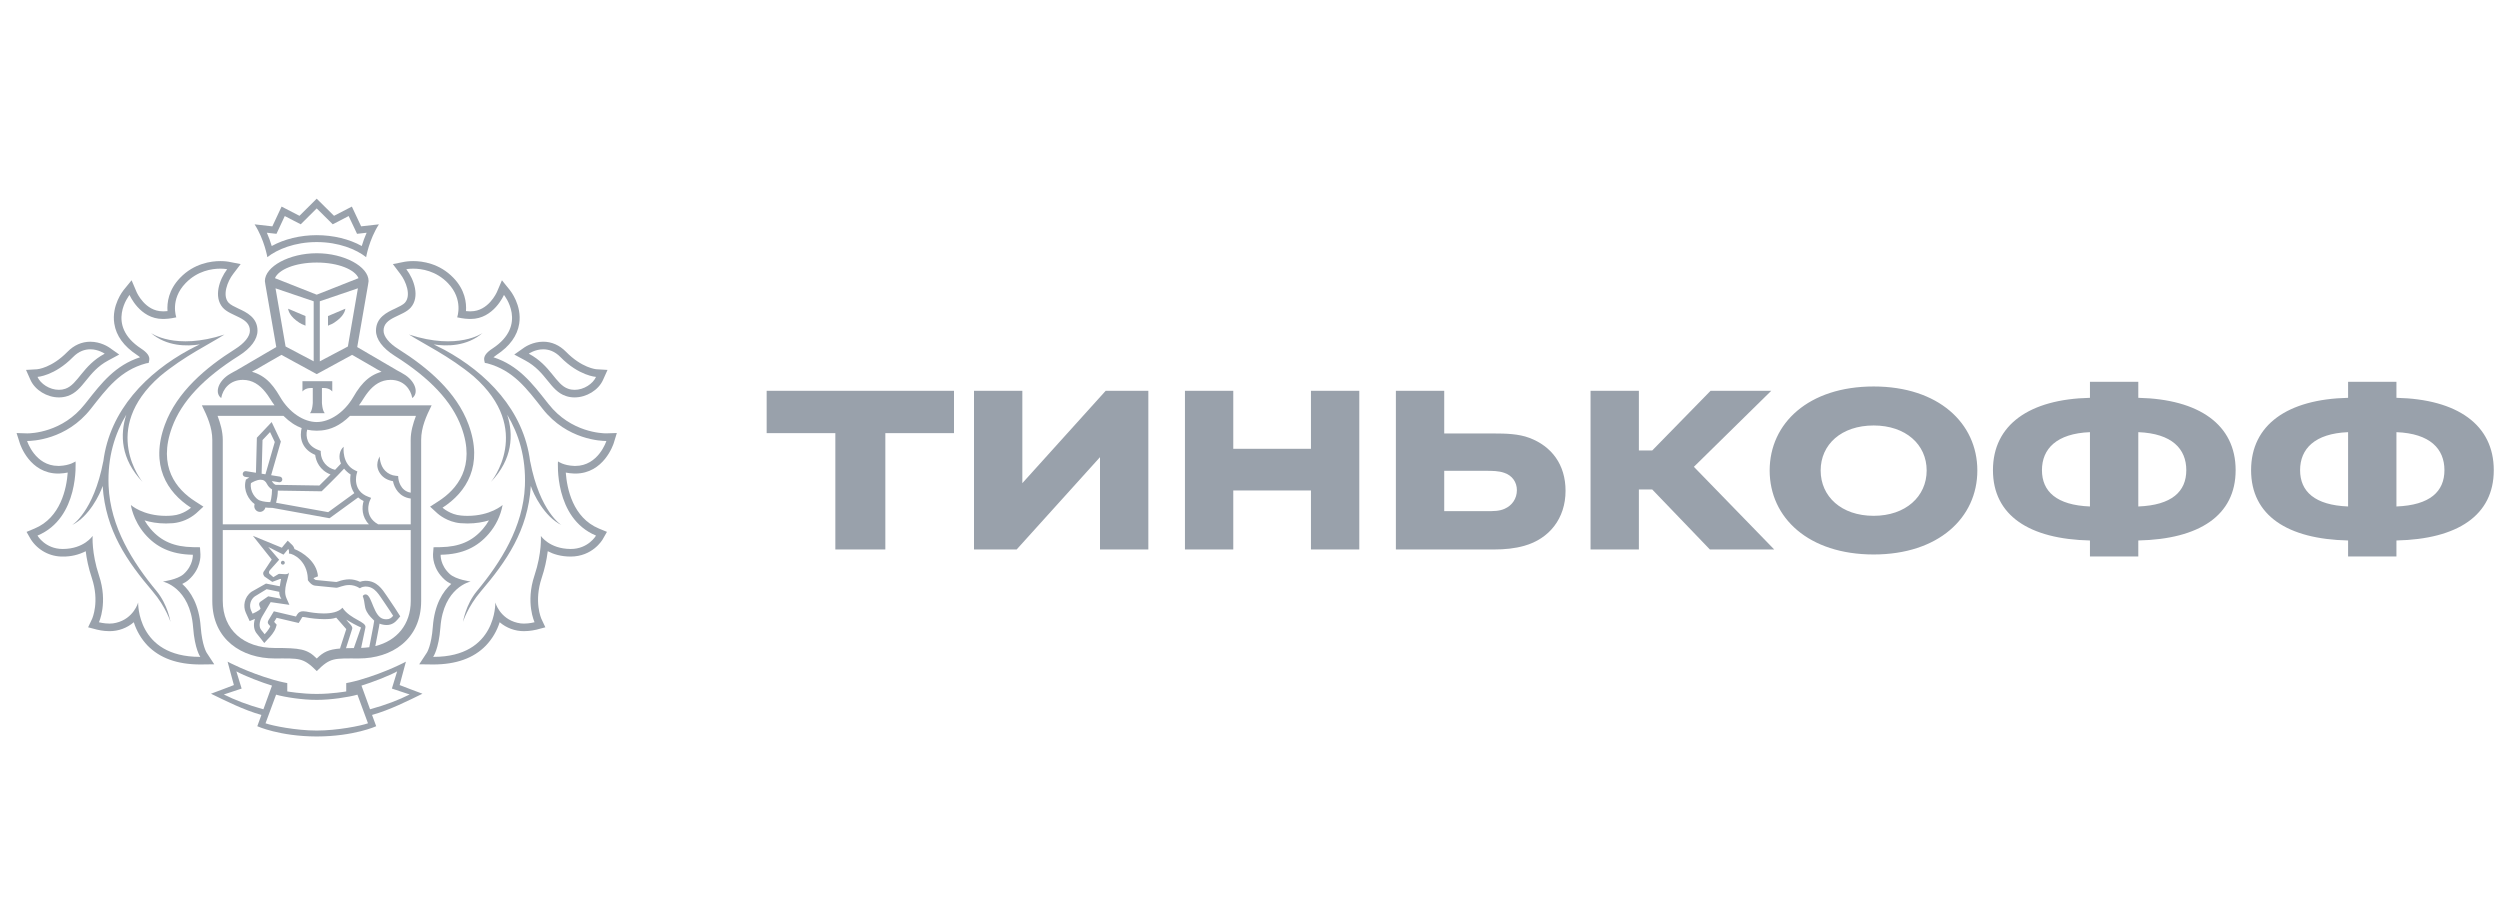<svg x="0" y="0" width="110" height="40" overflow="inherit" viewBox="0, 0, 110, 40" preserveAspectRatio="xMidYMid" font-size="0" xml="http://www.w3.org/XML/1998/namespace" style="fill:none;" xmlns="http://www.w3.org/2000/svg" xmlns:xlink="http://www.w3.org/1999/xlink" xmlns:xml="http://www.w3.org/XML/1998/namespace" version="1.1"><g clip-path="url(#clip0)" xml:space="default"><path d="M12.45 24.674 C12.439 24.674 12.428 24.675 12.418 24.678 C12.407 24.682 12.397 24.688 12.389 24.695 C12.38 24.702 12.373 24.711 12.368 24.721 C12.364 24.732 12.361 24.742 12.36 24.754 C12.359 24.765 12.361 24.776 12.364 24.787 C12.368 24.797 12.374 24.807 12.381 24.816 C12.389 24.824 12.398 24.831 12.408 24.835 C12.418 24.84 12.429 24.843 12.44 24.843 C12.463 24.845 12.485 24.837 12.502 24.823 C12.519 24.808 12.529 24.787 12.531 24.765 C12.532 24.742 12.524 24.72 12.509 24.703 C12.494 24.686 12.473 24.676 12.45 24.674 z M16.283 31.209 L15.905 30.167 C16.355 30.03 17.127 29.735 17.474 29.54 L17.243 30.297 L18.025 30.557 C17.552 30.795 16.978 31.017 16.283 31.208 L16.283 31.209 z M13.938 32.144 C13.028 32.144 11.989 31.934 11.683 31.825 L12.148 30.565 C12.533 30.678 13.336 30.797 13.919 30.794 L13.955 30.794 C14.537 30.797 15.339 30.677 15.727 30.565 L16.191 31.825 C15.885 31.934 14.846 32.144 13.938 32.144 z M9.849 30.557 L10.632 30.297 L10.4 29.54 C10.745 29.735 11.52 30.031 11.968 30.167 L11.59 31.209 C10.897 31.018 10.322 30.795 9.849 30.557 z M18.061 30.326 L17.584 30.143 L17.716 29.65 L17.86 29.113 C17.86 29.113 17.017 29.572 15.827 29.916 C15.489 30.012 15.234 30.057 15.234 30.057 L15.234 30.423 C15.234 30.423 14.598 30.533 13.955 30.533 L13.919 30.533 C13.275 30.533 12.64 30.423 12.64 30.423 L12.64 30.056 C12.64 30.056 12.384 30.012 12.046 29.916 C10.858 29.571 10.014 29.113 10.014 29.113 L10.157 29.65 L10.291 30.143 L9.813 30.326 L9.283 30.524 C9.89 30.818 10.732 31.246 11.502 31.457 L11.321 31.954 C11.321 31.954 12.298 32.4 13.925 32.405 L13.925 32.405 L13.947 32.405 L13.947 32.405 C15.577 32.4 16.553 31.954 16.553 31.954 L16.37 31.457 C17.141 31.246 17.984 30.819 18.588 30.524 L18.061 30.326 z M11.948 10.264 L12.165 10.288 L12.258 10.09 L12.53 9.506 L13.036 9.768 L13.233 9.869 L13.935 9.17 L14.483 9.713 L14.64 9.869 L14.837 9.768 L15.34 9.506 L15.617 10.09 L15.709 10.288 L15.925 10.264 L16.132 10.24 C16.048 10.431 15.976 10.626 15.917 10.825 C15.371 10.52 14.661 10.347 13.936 10.347 C13.215 10.347 12.505 10.52 11.956 10.825 C11.897 10.626 11.825 10.431 11.742 10.24 L11.947 10.264 L11.948 10.264 z M13.935 10.651 C14.906 10.651 15.681 10.974 16.11 11.316 C16.11 11.316 16.237 10.548 16.672 9.871 L15.89 9.959 L15.482 9.09 L14.697 9.496 L13.935 8.742 L13.177 9.496 L12.39 9.09 L11.983 9.96 L11.202 9.871 C11.636 10.548 11.763 11.315 11.763 11.315 C12.194 10.973 12.967 10.651 13.935 10.651 z M26.225 23.566 C26.225 23.566 25.887 24.155 25.113 24.155 L25.103 24.155 C24.174 24.149 23.798 23.58 23.798 23.58 C23.798 23.58 23.852 24.32 23.518 25.318 C23.115 26.52 23.521 27.378 23.521 27.378 C23.521 27.378 23.304 27.438 23.054 27.438 C22.958 27.438 22.859 27.428 22.764 27.403 C21.988 27.219 21.794 26.511 21.794 26.511 C21.794 26.511 21.866 28.902 19.081 28.902 L19.059 28.902 C19.059 28.902 19.305 28.569 19.378 27.606 C19.509 25.832 20.709 25.587 20.709 25.587 C20.709 25.587 20.069 25.507 19.791 25.258 C19.358 24.864 19.388 24.409 19.388 24.409 C20.367 24.395 21.01 24.061 21.499 23.495 C21.814 23.132 22.027 22.692 22.115 22.219 C22.115 22.219 21.588 22.698 20.57 22.698 C20.48 22.698 20.385 22.694 20.287 22.684 C19.804 22.645 19.471 22.338 19.471 22.338 C20.532 21.657 21.275 20.468 20.616 18.679 C20.088 17.245 18.818 16.174 17.54 15.367 C17.114 15.101 16.877 14.805 16.877 14.55 C16.877 13.951 17.727 13.932 18.077 13.529 C18.48 13.062 18.227 12.303 17.878 11.846 C17.878 11.846 17.995 11.821 18.181 11.821 C18.549 11.821 19.185 11.914 19.709 12.458 C20.404 13.178 20.115 13.963 20.115 13.963 L20.302 13.999 C20.413 14.022 20.524 14.027 20.639 14.033 L20.714 14.034 C21.724 14.034 22.174 12.976 22.174 12.976 C22.174 12.976 23.248 14.299 21.668 15.336 C21.396 15.513 21.275 15.678 21.307 15.852 L21.332 15.968 L21.444 15.988 C22.59 16.299 23.17 17.091 23.877 17.99 C24.952 19.359 26.473 19.403 26.66 19.403 L26.681 19.403 C26.681 19.403 26.334 20.501 25.311 20.501 C25.294 20.501 25.279 20.501 25.262 20.5 C24.793 20.483 24.551 20.302 24.551 20.302 C24.551 20.302 24.369 22.794 26.225 23.566 z M25.311 20.837 C26.565 20.837 26.984 19.559 27.002 19.505 L27.141 19.053 L26.672 19.068 L26.671 19.068 C26.504 19.068 25.121 19.032 24.14 17.783 L24.047 17.667 C23.407 16.851 22.799 16.074 21.712 15.72 C21.755 15.682 21.802 15.647 21.85 15.616 C22.427 15.236 22.763 14.775 22.846 14.239 C22.97 13.433 22.456 12.791 22.434 12.764 L22.085 12.332 L21.866 12.845 C21.852 12.877 21.485 13.698 20.714 13.698 L20.657 13.698 C20.605 13.696 20.554 13.693 20.503 13.689 C20.53 13.322 20.464 12.756 19.95 12.224 C19.334 11.584 18.577 11.488 18.181 11.488 C17.97 11.488 17.829 11.514 17.813 11.516 L17.286 11.62 L17.611 12.05 C17.866 12.381 18.098 12.992 17.824 13.311 C17.736 13.414 17.555 13.495 17.383 13.578 C17.028 13.741 16.543 13.97 16.543 14.55 C16.543 14.926 16.834 15.319 17.362 15.653 C18.922 16.637 19.886 17.663 20.302 18.796 C20.945 20.538 20.106 21.533 19.29 22.056 L18.924 22.292 L19.245 22.587 C19.288 22.625 19.679 22.97 20.258 23.02 C20.367 23.027 20.472 23.033 20.571 23.033 C20.941 23.033 21.257 22.975 21.514 22.897 C21.437 23.031 21.348 23.157 21.247 23.274 C20.781 23.815 20.208 24.061 19.383 24.075 L19.076 24.079 L19.053 24.387 C19.05 24.449 19.027 25.021 19.566 25.506 C19.649 25.581 19.749 25.643 19.854 25.693 C19.487 26.023 19.116 26.598 19.044 27.582 C18.983 28.404 18.787 28.708 18.785 28.712 L18.446 29.229 L19.058 29.237 C20.07 29.237 20.844 28.959 21.38 28.404 C21.658 28.113 21.865 27.762 21.986 27.378 C22.284 27.632 22.662 27.772 23.054 27.771 C23.34 27.771 23.579 27.71 23.605 27.705 L23.996 27.601 L23.824 27.235 C23.811 27.206 23.485 26.473 23.835 25.426 C23.963 25.045 24.052 24.652 24.101 24.253 C24.347 24.382 24.677 24.488 25.103 24.489 C26.071 24.489 26.497 23.765 26.516 23.735 L26.706 23.402 L26.353 23.257 C25.2 22.777 24.945 21.49 24.894 20.793 C24.998 20.813 25.117 20.831 25.252 20.835 L25.311 20.837 z" clip-rule="evenodd" xml:space="default" fill-rule="evenodd" style="fill:#99A1AB;" /><path d="M23.902 15.37 C24.136 15.37 24.408 15.45 24.665 15.716 C25.473 16.538 26.225 16.584 26.225 16.584 C26.088 16.887 25.692 17.153 25.282 17.153 C25.188 17.153 25.092 17.138 24.999 17.105 C24.442 16.917 24.243 16.082 23.267 15.562 C23.267 15.562 23.539 15.37 23.902 15.37 z M23.108 15.858 C23.575 16.108 23.848 16.443 24.087 16.739 C24.322 17.029 24.544 17.308 24.894 17.423 C25.017 17.466 25.148 17.486 25.282 17.486 C25.805 17.486 26.331 17.165 26.531 16.721 L26.731 16.276 L26.246 16.247 C26.223 16.247 25.599 16.189 24.905 15.479 C24.619 15.187 24.274 15.035 23.902 15.035 C23.448 15.035 23.11 15.262 23.074 15.286 L22.628 15.6 L23.108 15.858 z M23.327 20.296 L23.327 20.313 C23.046 18.038 21.397 16.395 19.562 15.396 C19.393 15.306 19.235 15.228 19.084 15.154 C19.642 15.241 20.541 15.251 21.237 14.648 C21.237 14.648 20.173 15.431 17.997 14.72 C18.599 15.111 19.77 15.664 20.839 16.559 C23.511 18.911 21.6 21.205 21.6 21.205 C22.56 20.201 22.6 19.126 22.317 18.248 C22.823 19.091 23.145 20.114 23.096 21.376 C23.022 23.184 22.03 24.747 20.987 26.003 C20.485 26.612 20.373 27.361 20.373 27.361 C20.373 27.361 20.576 26.701 21.156 26.021 C22.274 24.708 23.231 23.346 23.356 21.383 C23.472 21.74 23.948 22.73 24.704 23.103 C24.704 23.103 23.754 22.529 23.327 20.296 z M8.793 28.902 C6.008 28.902 6.079 26.511 6.079 26.511 C6.079 26.511 5.884 27.219 5.109 27.403 C5.015 27.427 4.917 27.439 4.82 27.438 C4.57 27.438 4.353 27.379 4.353 27.379 C4.353 27.379 4.759 26.52 4.355 25.318 C4.022 24.32 4.076 23.58 4.076 23.58 C4.076 23.58 3.701 24.149 2.771 24.155 L2.761 24.155 C1.987 24.155 1.649 23.566 1.649 23.566 C3.505 22.794 3.323 20.302 3.323 20.302 C3.323 20.302 3.081 20.483 2.611 20.5 L2.562 20.5 C1.539 20.5 1.192 19.403 1.192 19.403 L1.213 19.403 C1.402 19.403 2.921 19.359 3.995 17.99 C4.703 17.09 5.284 16.299 6.427 15.988 L6.542 15.968 L6.566 15.852 C6.599 15.678 6.478 15.513 6.207 15.336 C4.627 14.299 5.7 12.977 5.7 12.977 C5.7 12.977 6.148 14.034 7.161 14.034 L7.234 14.033 C7.349 14.027 7.461 14.022 7.572 13.999 L7.758 13.963 C7.758 13.963 7.469 13.178 8.166 12.458 C8.689 11.914 9.325 11.821 9.693 11.821 C9.88 11.821 9.995 11.846 9.995 11.846 C9.647 12.303 9.395 13.062 9.797 13.529 C10.146 13.932 10.996 13.951 10.996 14.55 C10.996 14.805 10.759 15.101 10.334 15.367 C9.055 16.174 7.785 17.244 7.257 18.68 C6.599 20.469 7.342 21.657 8.403 22.339 C8.403 22.339 8.07 22.645 7.587 22.684 C7.493 22.693 7.398 22.698 7.303 22.698 C6.285 22.698 5.758 22.22 5.758 22.22 C5.758 22.22 5.846 22.881 6.373 23.495 C6.864 24.061 7.506 24.395 8.485 24.409 C8.485 24.409 8.516 24.864 8.083 25.258 C7.805 25.508 7.165 25.588 7.165 25.588 C7.165 25.588 8.365 25.832 8.497 27.606 C8.569 28.569 8.813 28.902 8.813 28.902 L8.793 28.902 z M9.088 28.712 C9.088 28.708 8.893 28.404 8.831 27.582 C8.758 26.598 8.386 26.023 8.019 25.693 C8.125 25.643 8.224 25.581 8.307 25.506 C8.846 25.021 8.823 24.45 8.819 24.387 L8.799 24.079 L8.49 24.075 C7.667 24.061 7.093 23.815 6.627 23.274 C6.527 23.157 6.437 23.03 6.36 22.897 C6.617 22.975 6.931 23.033 7.303 23.033 C7.402 23.033 7.506 23.027 7.615 23.02 C7.989 22.983 8.343 22.832 8.629 22.587 L8.95 22.292 L8.584 22.057 C7.766 21.533 6.929 20.539 7.572 18.796 C7.988 17.663 8.95 16.637 10.513 15.653 C11.041 15.319 11.33 14.926 11.33 14.55 C11.33 13.97 10.846 13.741 10.491 13.578 C10.318 13.495 10.138 13.413 10.05 13.311 C9.775 12.992 10.006 12.381 10.262 12.05 L10.589 11.62 L10.059 11.516 C10.044 11.513 9.905 11.488 9.693 11.488 C9.297 11.488 8.541 11.584 7.925 12.224 C7.411 12.756 7.344 13.323 7.37 13.689 C7.319 13.693 7.268 13.696 7.218 13.698 L7.161 13.698 C6.387 13.698 6.021 12.877 6.008 12.845 L5.79 12.332 L5.438 12.764 C5.418 12.791 4.902 13.433 5.029 14.239 C5.111 14.774 5.447 15.236 6.024 15.616 C6.087 15.657 6.13 15.691 6.162 15.72 C5.073 16.074 4.467 16.851 3.826 17.667 L3.733 17.783 C2.754 19.032 1.367 19.069 1.201 19.069 L0.729 19.054 L0.873 19.505 C0.89 19.559 1.308 20.837 2.562 20.837 L2.622 20.835 C2.755 20.831 2.875 20.813 2.98 20.792 C2.929 21.489 2.672 22.777 1.52 23.256 L1.168 23.403 L1.358 23.735 C1.511 23.97 1.721 24.163 1.969 24.295 C2.216 24.427 2.493 24.493 2.774 24.489 C3.121 24.492 3.463 24.412 3.772 24.254 C3.81 24.57 3.887 24.974 4.039 25.426 C4.389 26.472 4.063 27.206 4.05 27.235 L3.877 27.601 L4.268 27.704 C4.294 27.711 4.535 27.771 4.82 27.771 C5.211 27.772 5.59 27.633 5.887 27.378 C6.008 27.762 6.215 28.113 6.492 28.404 C7.031 28.958 7.804 29.237 8.815 29.237 L9.427 29.229 L9.088 28.712 z" clip-rule="evenodd" xml:space="default" fill-rule="evenodd" style="fill:#99A1AB;" /><path d="M3.208 15.716 C3.466 15.45 3.738 15.369 3.973 15.369 C4.333 15.369 4.607 15.562 4.607 15.562 C3.632 16.083 3.431 16.917 2.873 17.106 C2.782 17.137 2.687 17.153 2.591 17.152 C2.181 17.152 1.784 16.887 1.649 16.584 C1.649 16.584 2.4 16.538 3.208 15.716 z M2.591 17.486 C2.725 17.486 2.856 17.466 2.981 17.423 C3.33 17.308 3.553 17.03 3.788 16.739 C4.028 16.444 4.297 16.108 4.765 15.859 L5.246 15.6 L4.799 15.285 C4.762 15.262 4.427 15.036 3.973 15.036 C3.6 15.036 3.254 15.187 2.969 15.479 C2.274 16.19 1.652 16.247 1.629 16.248 L1.145 16.276 L1.343 16.722 C1.544 17.165 2.069 17.486 2.591 17.486 z M4.778 21.376 C4.727 20.114 5.05 19.091 5.556 18.248 C5.274 19.126 5.312 20.201 6.274 21.206 C6.274 21.206 4.362 18.911 7.035 16.559 C8.104 15.664 9.274 15.111 9.875 14.72 C7.7 15.431 6.637 14.648 6.637 14.648 C7.332 15.251 8.232 15.242 8.79 15.154 C8.639 15.228 8.48 15.305 8.312 15.396 C6.476 16.395 4.828 18.038 4.545 20.313 L4.545 20.296 C4.119 22.53 3.17 23.103 3.17 23.103 C3.926 22.729 4.401 21.739 4.517 21.383 C4.643 23.346 5.599 24.709 6.717 26.021 C7.297 26.701 7.501 27.361 7.501 27.361 C7.501 27.361 7.388 26.613 6.885 26.003 C5.843 24.747 4.852 23.184 4.778 21.376 z M13.308 16.773 L13.308 17.225 C13.463 17.035 13.762 17.074 13.762 17.074 L13.762 17.724 C13.762 17.724 13.753 18.044 13.639 18.182 L14.289 18.182 C14.176 18.044 14.165 17.724 14.165 17.724 L14.165 17.074 C14.165 17.074 14.466 17.035 14.62 17.225 L14.62 16.773 L13.307 16.773 L13.308 16.773 z M13.029 14.098 C13.237 14.263 13.357 14.291 13.361 14.293 L13.441 14.33 L13.441 13.906 L12.679 13.584 C12.679 13.584 12.685 13.831 13.029 14.098 z M14.843 14.098 C15.188 13.831 15.195 13.584 15.195 13.584 L14.432 13.906 L14.432 14.331 L14.513 14.293 C14.516 14.291 14.636 14.263 14.843 14.098 z" clip-rule="evenodd" xml:space="default" fill-rule="evenodd" style="fill:#99A1AB;" /><path d="M13.936 12.966 L12.098 12.239 C12.254 11.868 12.975 11.552 13.936 11.552 C14.898 11.552 15.619 11.868 15.775 12.239 L13.936 12.966 z M15.307 15.246 L14.071 15.899 L14.071 13.256 L15.748 12.685 L15.307 15.245 L15.307 15.246 z M16.072 15.947 L16.637 16.276 L16.645 16.276 L16.787 16.358 C16.468 16.447 16.224 16.607 16.02 16.817 L15.998 16.839 C15.949 16.89 15.903 16.944 15.859 16.999 L15.833 17.032 C15.789 17.089 15.748 17.147 15.709 17.207 L15.687 17.237 C15.64 17.31 15.595 17.384 15.552 17.459 C15.148 18.154 14.507 18.569 13.936 18.57 C13.366 18.569 12.723 18.154 12.321 17.459 C12.279 17.385 12.234 17.312 12.187 17.241 L12.161 17.202 C12.123 17.145 12.083 17.09 12.042 17.035 C12.032 17.02 12.022 17.009 12.012 16.997 C11.969 16.943 11.924 16.891 11.878 16.84 C11.868 16.833 11.862 16.823 11.853 16.815 C11.643 16.596 11.378 16.438 11.085 16.358 L11.229 16.276 L11.235 16.276 L11.802 15.947 L12.382 15.614 L13.933 16.46 L13.936 16.457 L13.941 16.46 L15.492 15.614 L16.072 15.947 z M18.302 18.297 C18.175 18.631 18.07 18.993 18.07 19.354 L18.072 21.678 C17.587 21.598 17.529 21.074 17.527 21.051 L17.518 20.945 L17.414 20.935 C17.236 20.92 17.07 20.84 16.946 20.712 C16.707 20.473 16.707 20.087 16.707 20.084 C16.704 20.104 16.446 20.465 16.746 20.861 C16.872 21.028 17.055 21.132 17.291 21.172 C17.347 21.462 17.562 21.872 18.072 21.935 L18.072 23.072 L16.641 23.072 C15.981 22.704 16.26 22.057 16.273 22.029 L16.329 21.906 L16.203 21.858 C15.488 21.593 15.685 20.879 15.695 20.848 L15.724 20.744 L15.626 20.698 C15.036 20.424 15.116 19.686 15.124 19.656 C14.942 19.803 14.877 20.103 15.002 20.398 C14.934 20.476 14.843 20.569 14.744 20.672 C14.572 20.634 14.417 20.541 14.303 20.407 C14.189 20.272 14.123 20.104 14.114 19.928 L14.113 19.841 L14.032 19.81 C13.794 19.722 13.63 19.589 13.549 19.411 C13.483 19.251 13.471 19.074 13.515 18.907 C13.652 18.935 13.792 18.95 13.932 18.951 L13.941 18.951 C14.012 18.951 14.082 18.947 14.151 18.94 C14.532 18.902 14.958 18.738 15.402 18.297 L18.302 18.297 z M16.514 28.428 L16.674 27.594 L16.699 27.44 C16.798 27.479 16.903 27.499 17.009 27.501 C17.252 27.501 17.395 27.372 17.489 27.262 L17.611 27.119 L17.511 26.962 C17.502 26.947 17.28 26.596 17.11 26.355 C17.076 26.308 17.044 26.259 17.012 26.21 C16.818 25.92 16.576 25.555 16.088 25.555 L16.045 25.557 C15.975 25.561 15.906 25.575 15.84 25.599 C15.692 25.528 15.53 25.491 15.366 25.49 C15.2 25.494 15.037 25.526 14.882 25.584 C14.85 25.593 14.821 25.604 14.798 25.608 L13.889 25.519 C13.851 25.5 13.819 25.474 13.795 25.441 L13.795 25.436 L13.991 25.357 C13.936 24.7 13.306 24.296 12.956 24.159 C12.94 24.089 12.905 24.024 12.853 23.974 L12.658 23.789 L12.486 23.995 L12.402 24.1 L11.127 23.576 L11.956 24.618 L11.63 25.114 C11.51 25.241 11.642 25.37 11.642 25.37 L11.98 25.603 L12.33 25.472 C12.342 25.472 12.352 25.475 12.365 25.476 C12.348 25.53 12.326 25.739 12.311 25.797 L11.703 25.677 L11.065 26.038 C10.736 26.28 10.691 26.68 10.814 26.953 L10.884 27.108 L10.985 27.328 L11.208 27.235 C11.212 27.234 11.215 27.233 11.217 27.231 C11.136 27.488 11.169 27.733 11.312 27.893 L11.448 28.064 L11.628 28.293 L11.826 28.079 C11.885 28.021 12.074 27.809 12.132 27.627 L12.175 27.488 L12.079 27.382 L12.062 27.362 L12.171 27.183 L12.964 27.37 L13.143 27.411 L13.239 27.254 L13.29 27.169 C13.3 27.15 13.302 27.147 13.338 27.147 C13.367 27.147 13.395 27.15 13.425 27.158 C13.696 27.211 13.971 27.239 14.246 27.242 C14.483 27.242 14.626 27.233 14.795 27.177 C14.795 27.177 15.221 27.661 15.236 27.68 L14.975 28.486 L14.963 28.535 C14.469 28.575 14.229 28.684 13.938 28.975 C13.515 28.555 13.217 28.511 12.082 28.511 C10.723 28.511 9.802 27.713 9.802 26.438 L9.802 23.323 L18.072 23.323 L18.073 26.438 C18.073 27.471 17.467 28.192 16.514 28.428 z M11.421 26.666 L11.464 26.774 C11.435 26.868 11.112 27.001 11.112 27.001 L11.043 26.848 C10.999 26.743 10.992 26.626 11.022 26.517 C11.052 26.407 11.118 26.31 11.21 26.242 L11.732 25.923 L12.288 26.041 C12.284 26.151 12.317 26.26 12.382 26.349 L11.802 26.238 L11.453 26.479 C11.395 26.52 11.39 26.596 11.421 26.666 z M16.426 27.546 L16.248 28.478 C16.133 28.494 16.013 28.503 15.89 28.508 L16.078 27.613 C16.133 27.346 15.421 27.263 15.068 26.74 C14.895 26.934 14.572 26.992 14.246 26.992 C13.949 26.992 13.652 26.944 13.471 26.908 C13.428 26.901 13.383 26.896 13.339 26.896 C13.234 26.896 13.14 26.928 13.074 27.039 L13.023 27.127 L12.05 26.897 L11.808 27.298 C11.774 27.364 11.771 27.418 11.826 27.479 L11.892 27.551 C11.847 27.692 11.645 27.907 11.645 27.907 L11.5 27.726 C11.386 27.598 11.405 27.364 11.524 27.147 L11.909 26.494 L12.733 26.613 L12.605 26.321 C12.433 25.934 12.695 25.443 12.723 25.16 C12.714 25.246 12.635 25.265 12.544 25.265 C12.461 25.265 12.368 25.25 12.307 25.25 C12.283 25.25 12.261 25.252 12.25 25.26 L12.027 25.395 L11.851 25.24 C11.83 25.211 11.823 25.14 11.875 25.087 L12.283 24.629 L11.802 24.066 L12.475 24.405 L12.681 24.155 C12.737 24.211 12.712 24.355 12.712 24.355 C12.923 24.361 13.513 24.688 13.544 25.45 C13.546 25.474 13.546 25.5 13.546 25.525 L13.562 25.55 C13.603 25.608 13.718 25.756 13.864 25.769 L14.796 25.861 L14.799 25.861 C14.902 25.861 15.105 25.741 15.366 25.741 C15.508 25.741 15.666 25.777 15.835 25.884 C15.835 25.884 15.92 25.816 16.057 25.809 C16.067 25.808 16.079 25.808 16.088 25.808 C16.506 25.808 16.68 26.186 16.905 26.5 C17.073 26.74 17.299 27.095 17.299 27.095 C17.216 27.194 17.138 27.248 17.008 27.248 C16.968 27.249 16.927 27.245 16.888 27.237 C16.441 27.154 16.375 26.232 16.12 26.159 C16.107 26.155 16.093 26.154 16.079 26.154 C15.997 26.154 15.961 26.227 15.961 26.227 C16.078 26.542 16.009 26.669 16.136 26.911 C16.229 27.091 16.396 27.238 16.465 27.309 C16.465 27.309 16.446 27.445 16.426 27.547 L16.426 27.546 z M15.569 28.514 C15.444 28.514 15.328 28.516 15.224 28.52 L15.497 27.669 C15.539 27.551 15.324 27.399 15.235 27.265 C15.369 27.351 15.717 27.537 15.885 27.61 C15.777 27.91 15.671 28.212 15.569 28.514 z M11.512 20.842 L11.551 19.362 L11.882 19.011 L12.09 19.448 L11.68 20.869 L11.511 20.843 L11.512 20.842 z M11.75 21.301 C11.8 21.398 11.877 21.478 11.97 21.534 C11.968 21.674 11.954 21.815 11.93 21.953 C11.922 21.985 11.915 22.015 11.906 22.046 C11.901 22.065 11.895 22.08 11.892 22.093 C11.79 22.093 11.591 22.08 11.429 22.021 C11.248 21.955 10.979 21.623 11.042 21.258 C11.12 21.21 11.3 21.108 11.469 21.108 C11.599 21.108 11.688 21.17 11.75 21.301 z M15.59 21.699 C15.335 21.887 14.678 22.367 14.44 22.535 L12.146 22.121 L12.162 22.06 C12.192 21.941 12.223 21.778 12.225 21.587 L14.152 21.617 L14.189 21.581 C14.219 21.551 14.829 20.959 15.14 20.62 C15.214 20.713 15.307 20.801 15.428 20.879 C15.387 21.106 15.404 21.427 15.59 21.699 z M12.471 18.297 C12.748 18.571 13.017 18.742 13.273 18.836 C13.24 18.968 13.196 19.242 13.319 19.514 C13.421 19.734 13.604 19.903 13.869 20.016 C13.898 20.287 14.069 20.695 14.543 20.876 C14.335 21.086 14.133 21.284 14.052 21.363 L12.128 21.333 C12.064 21.302 12.011 21.253 11.977 21.192 C11.973 21.182 11.966 21.177 11.962 21.167 L12.277 21.218 L12.296 21.219 C12.326 21.219 12.355 21.209 12.377 21.19 C12.4 21.171 12.415 21.144 12.42 21.115 C12.425 21.082 12.417 21.049 12.398 21.021 C12.378 20.994 12.349 20.976 12.316 20.971 L11.93 20.909 L12.358 19.427 L11.953 18.571 L11.302 19.26 L11.262 20.801 L10.825 20.731 C10.758 20.718 10.693 20.768 10.681 20.836 C10.676 20.869 10.684 20.903 10.704 20.93 C10.723 20.957 10.753 20.975 10.786 20.981 L10.969 21.009 C10.93 21.031 10.892 21.054 10.855 21.08 L10.818 21.106 L10.808 21.152 C10.701 21.584 10.942 21.995 11.202 22.178 L11.192 22.233 C11.182 22.299 11.197 22.365 11.236 22.419 C11.259 22.451 11.289 22.478 11.324 22.496 C11.359 22.514 11.398 22.523 11.438 22.523 C11.493 22.523 11.547 22.503 11.59 22.468 C11.634 22.433 11.664 22.385 11.676 22.331 C11.773 22.342 11.862 22.345 11.922 22.345 L11.974 22.345 L14.497 22.802 L14.54 22.773 C14.741 22.632 15.508 22.073 15.759 21.887 C15.829 21.947 15.906 22.001 15.999 22.046 C15.918 22.319 15.912 22.739 16.234 23.072 L9.802 23.072 L9.802 19.354 C9.802 18.993 9.698 18.631 9.573 18.297 L12.471 18.297 z M12.123 12.687 L13.802 13.257 L13.802 15.898 L12.566 15.245 L12.123 12.686 L12.123 12.687 z M16.218 12.368 C16.218 11.723 15.135 11.143 13.94 11.143 L13.932 11.143 C12.737 11.143 11.655 11.723 11.655 12.368 L11.678 12.526 L12.156 15.271 L11.676 15.55 L10.436 16.276 L10.44 16.276 C10.44 16.276 10.162 16.419 10.032 16.507 C9.56 16.836 9.459 17.316 9.733 17.514 C9.801 17.123 10.11 16.714 10.687 16.714 C11.103 16.714 11.42 16.93 11.677 17.252 C11.743 17.333 11.805 17.42 11.863 17.514 C11.935 17.632 12.008 17.736 12.079 17.835 L8.883 17.835 C9.117 18.308 9.341 18.809 9.341 19.354 L9.341 26.439 C9.341 28.154 10.658 28.972 12.082 28.972 C13.182 28.972 13.331 28.922 13.938 29.528 C14.542 28.922 14.691 28.972 15.792 28.972 C17.217 28.972 18.531 28.154 18.531 26.439 L18.531 19.354 C18.531 18.809 18.755 18.308 18.991 17.835 L15.794 17.835 C15.866 17.736 15.938 17.632 16.009 17.514 C16.068 17.42 16.13 17.333 16.195 17.252 C16.453 16.928 16.77 16.714 17.186 16.714 C17.764 16.714 18.072 17.123 18.14 17.514 C18.414 17.316 18.315 16.836 17.839 16.507 C17.707 16.424 17.572 16.346 17.433 16.276 L17.438 16.276 L16.195 15.55 L15.718 15.271 L16.195 12.526 L16.218 12.368 z" clip-rule="evenodd" xml:space="default" fill-rule="evenodd" style="fill:#99A1AB;" /><path d="M36.755 24.177 L38.955 24.177 L38.955 19.059 L41.976 19.059 L41.976 17.196 L33.733 17.196 L33.733 19.059 L36.755 19.059 L36.755 24.177 z M48.649 17.196 L44.983 21.259 L44.983 17.196 L42.856 17.196 L42.856 24.177 L44.733 24.177 L48.4 20.115 L48.4 24.177 L50.527 24.177 L50.527 17.196 L48.649 17.196 z M54.264 21.581 L57.682 21.581 L57.682 24.177 L59.809 24.177 L59.809 17.196 L57.682 17.196 L57.682 19.748 L54.264 19.748 L54.264 17.196 L52.138 17.196 L52.138 24.177 L54.264 24.177 L54.264 21.581 z M65.731 24.177 C66.215 24.177 66.655 24.133 67.066 24.016 C68.166 23.708 68.884 22.813 68.884 21.596 C68.884 20.437 68.268 19.631 67.286 19.264 C66.816 19.088 66.259 19.073 65.731 19.073 L63.546 19.073 L63.546 17.196 L61.419 17.196 L61.419 24.177 L65.731 24.177 z M63.546 20.716 L65.364 20.716 C65.658 20.716 65.936 20.716 66.186 20.804 C66.538 20.921 66.743 21.215 66.743 21.567 C66.743 21.933 66.538 22.241 66.2 22.388 C65.966 22.491 65.731 22.491 65.364 22.491 L63.546 22.491 L63.546 20.716 z M72.111 21.537 L72.698 21.537 L75.235 24.177 L78.066 24.177 L74.531 20.54 L77.934 17.196 L75.264 17.196 L72.698 19.821 L72.111 19.821 L72.111 17.196 L69.984 17.196 L69.984 24.177 L72.111 24.177 L72.111 21.537 z" xml:space="default" style="fill:#99A1AB;" /><path d="M82.441 17.005 C79.581 17.005 77.865 18.619 77.865 20.701 C77.865 22.784 79.581 24.397 82.441 24.397 C85.287 24.397 87.003 22.784 87.003 20.701 C87.003 18.619 85.287 17.005 82.441 17.005 z M82.441 22.696 C81.019 22.696 80.109 21.845 80.109 20.701 C80.109 19.557 81.019 18.721 82.441 18.721 C83.849 18.721 84.773 19.557 84.773 20.701 C84.773 21.845 83.849 22.696 82.441 22.696 z M94.085 17.504 L94.085 16.8 L91.958 16.8 L91.958 17.504 C89.289 17.563 87.69 18.692 87.69 20.687 C87.69 22.681 89.289 23.723 91.958 23.781 L91.958 24.485 L94.085 24.485 L94.085 23.781 C96.769 23.723 98.368 22.681 98.368 20.687 C98.368 18.692 96.769 17.563 94.085 17.504 z M91.958 22.285 C90.492 22.227 89.846 21.625 89.846 20.687 C89.846 19.748 90.492 19.073 91.958 19.015 L91.958 22.285 z M94.085 22.285 L94.085 19.015 C95.566 19.073 96.197 19.748 96.197 20.687 C96.197 21.625 95.566 22.227 94.085 22.285 z M105.443 17.504 L105.443 16.8 L103.316 16.8 L103.316 17.504 C100.647 17.563 99.048 18.692 99.048 20.687 C99.048 22.681 100.647 23.723 103.316 23.781 L103.316 24.485 L105.443 24.485 L105.443 23.781 C108.127 23.723 109.726 22.681 109.726 20.687 C109.726 18.692 108.127 17.563 105.443 17.504 z M103.316 22.285 C101.85 22.227 101.204 21.625 101.204 20.687 C101.204 19.748 101.85 19.073 103.316 19.015 L103.316 22.285 z M105.443 22.285 L105.443 19.015 C106.924 19.073 107.555 19.748 107.555 20.687 C107.555 21.625 106.924 22.227 105.443 22.285 z" xml:space="default" style="fill:#99A1AB;" /></g><defs xml:space="default"><clipPath id="clip0" xml:space="default"><rect x="0" y="0" width="110" height="24.933" transform="translate(0, 8)" xml:space="default" style="fill:white;" /></clipPath></defs></svg>